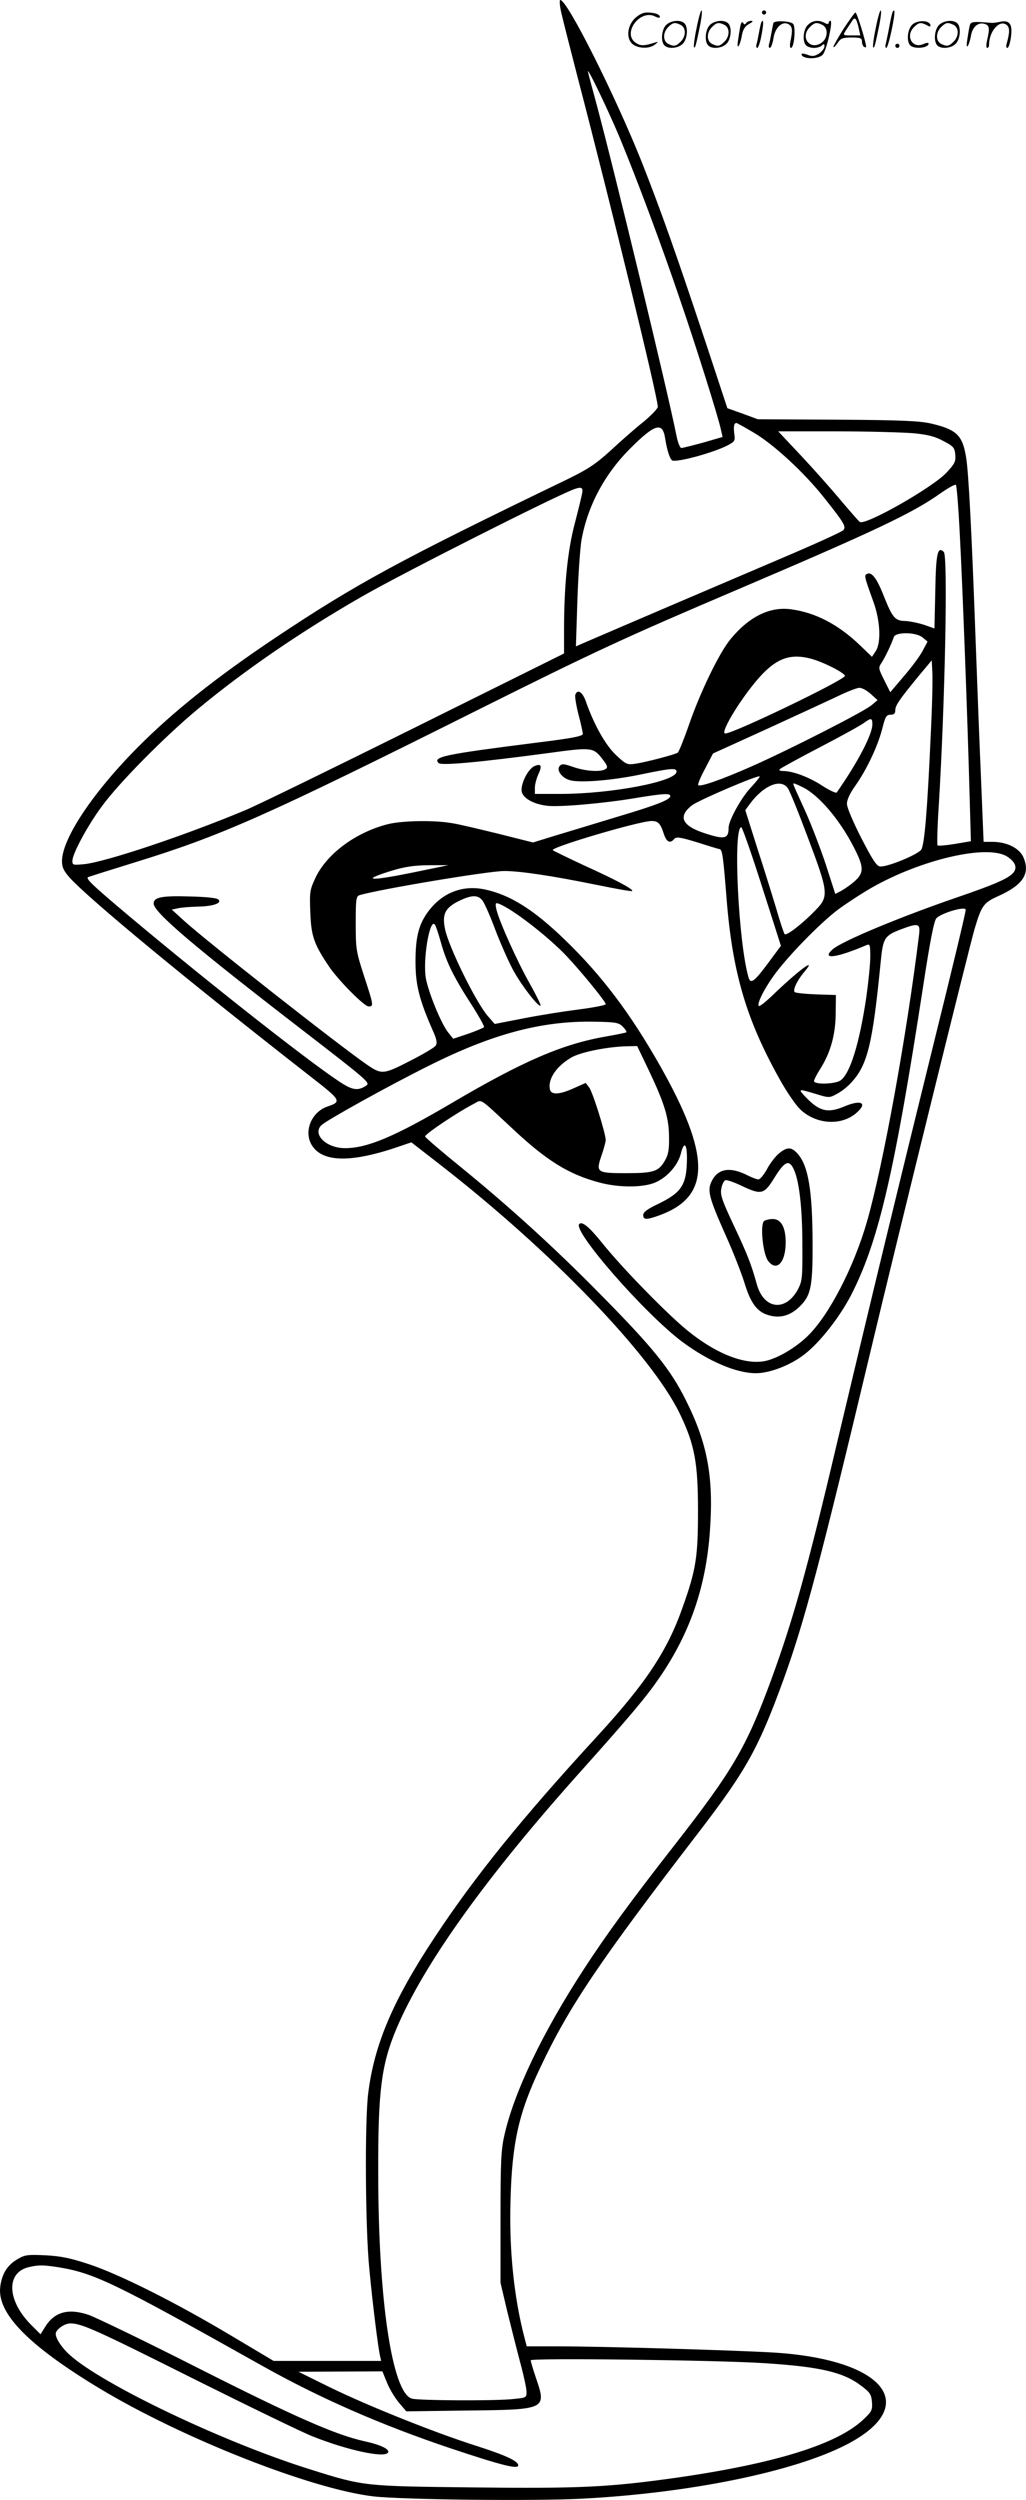 <svg version="1.0" xmlns="http://www.w3.org/2000/svg"
  viewBox="0 0 492.504 1199.709"
 preserveAspectRatio="xMidYMid meet">
<g transform="translate(-0.245,1200) scale(0.1,-0.1)"
fill="#000000" stroke="none">
<path d="M2697 11938 c8 -35 43 -173 78 -308 168 -645 385 -1537 385 -1582 0
-9 -30 -40 -67 -71 -38 -30 -108 -91 -157 -137 -75 -68 -110 -91 -210 -140
-806 -389 -1013 -501 -1404 -762 -279 -187 -484 -349 -657 -523 -217 -218
-364 -439 -365 -547 0 -30 8 -47 37 -80 97 -106 561 -490 1166 -962 136 -106
140 -113 72 -136 -75 -25 -114 -114 -79 -180 48 -89 189 -93 425 -11 l56 19
134 -104 c536 -416 1017 -915 1154 -1197 72 -149 88 -236 88 -467 0 -220 -9
-282 -73 -461 -73 -210 -177 -366 -407 -617 -365 -397 -590 -675 -786 -972
-199 -301 -288 -512 -317 -745 -17 -134 -14 -649 5 -840 16 -172 43 -386 52
-422 l5 -23 -258 0 -258 0 -205 122 c-266 159 -536 294 -681 342 -91 30 -135
39 -210 43 -86 4 -99 2 -134 -19 -48 -28 -74 -69 -82 -130 -18 -128 133 -283
478 -491 396 -238 1011 -481 1312 -517 138 -16 772 -23 1004 -11 516 27 1015
129 1267 259 361 186 188 408 -345 442 -179 11 -826 30 -1042 30 l-147 0 -10
38 c-51 194 -75 423 -68 660 7 277 39 422 143 640 137 291 283 508 759 1127
231 301 289 406 410 739 100 277 176 564 415 1566 135 567 476 1949 501 2033
33 111 43 125 112 156 120 54 155 107 123 185 -19 45 -78 75 -147 76 l-45 0
-12 293 c-7 160 -19 472 -27 692 -18 496 -33 789 -45 860 -17 106 -45 133
-166 162 -57 13 -138 17 -452 19 l-382 2 -73 27 -73 26 -98 297 c-145 436
-217 641 -312 882 -126 317 -358 780 -392 780 -5 0 -3 -28 5 -62z m284 -608
c80 -193 199 -512 283 -760 77 -223 188 -576 200 -636 l7 -31 -93 -27 c-52
-14 -99 -26 -105 -26 -6 0 -17 26 -23 58 -45 224 -299 1276 -384 1592 -20 74
-39 144 -41 155 -8 35 103 -196 156 -325z m641 -1407 c96 -57 241 -191 336
-311 97 -122 107 -139 93 -156 -7 -8 -141 -69 -299 -136 -235 -100 -810 -346
-951 -407 l-34 -15 7 219 c4 120 13 252 20 293 30 164 111 316 236 440 116
116 153 126 165 48 10 -64 25 -108 38 -109 39 -4 196 40 261 73 36 19 38 22
33 58 -4 35 -1 50 11 50 2 0 40 -21 84 -47z m765 -2 c71 -7 105 -16 145 -38
48 -25 53 -32 56 -65 3 -33 -3 -44 -42 -86 -67 -72 -388 -254 -416 -237 -5 3
-46 50 -91 103 -44 53 -130 150 -191 215 l-110 117 279 0 c153 0 319 -5 370
-9z m222 -471 c14 -260 38 -904 47 -1241 l7 -246 -77 -13 c-42 -7 -79 -10 -83
-7 -3 4 -1 91 6 194 30 498 44 1194 24 1214 -30 30 -38 -7 -41 -190 l-4 -177
-51 18 c-29 9 -69 17 -90 18 -47 0 -61 17 -99 112 -34 88 -59 123 -81 115 -18
-7 -17 -10 28 -135 33 -91 38 -196 11 -237 l-18 -27 -56 54 c-106 102 -215
158 -332 174 -102 14 -201 -35 -289 -141 -55 -65 -148 -258 -202 -415 -24 -69
-48 -128 -53 -132 -14 -9 -149 -45 -203 -53 -40 -6 -45 -4 -93 41 -50 47 -105
143 -145 257 -16 46 -40 62 -51 33 -3 -7 4 -50 15 -94 12 -44 21 -87 21 -94 0
-11 -52 -21 -222 -42 -442 -56 -500 -68 -470 -98 13 -13 197 4 526 48 211 29
217 28 262 -31 23 -30 25 -38 13 -46 -24 -15 -96 -10 -154 10 -46 16 -56 17
-66 5 -18 -22 14 -62 57 -70 58 -11 209 3 340 31 136 28 164 31 164 12 0 -47
-309 -106 -552 -107 l-128 0 0 30 c0 16 8 45 17 65 19 40 13 53 -20 38 -34
-16 -72 -99 -58 -129 13 -30 60 -54 121 -61 59 -7 276 12 428 38 128 21 162
23 162 9 0 -18 -64 -43 -255 -100 -104 -32 -238 -72 -297 -90 l-107 -33 -163
41 c-90 22 -190 46 -222 51 -86 16 -242 13 -311 -4 -155 -39 -295 -143 -349
-259 -26 -56 -28 -66 -24 -165 4 -114 18 -153 91 -261 46 -67 168 -190 189
-190 25 0 24 6 -22 146 -38 118 -40 129 -40 253 0 115 2 130 18 135 93 28 618
116 695 116 77 0 230 -23 441 -66 93 -19 171 -33 173 -30 8 8 -85 57 -231 123
-77 36 -145 69 -150 73 -14 13 416 140 474 140 32 0 43 -12 59 -62 13 -39 30
-48 50 -24 10 11 27 9 109 -16 53 -17 102 -32 109 -33 13 -4 17 -34 33 -235
28 -357 95 -584 256 -871 31 -56 74 -119 95 -140 74 -74 196 -84 270 -22 59
50 27 68 -56 33 -78 -33 -119 -24 -184 44 -40 42 -38 42 48 16 62 -19 65 -19
100 0 20 10 50 33 67 52 81 85 105 186 144 582 11 114 18 126 97 156 85 32 94
29 87 -27 -60 -488 -173 -1108 -250 -1376 -63 -218 -181 -447 -283 -547 -62
-61 -155 -114 -214 -123 -105 -16 -251 48 -392 171 -108 95 -294 287 -382 397
-63 78 -96 105 -110 91 -33 -33 314 -430 494 -565 125 -93 259 -151 354 -151
66 0 165 38 231 89 77 58 181 192 235 304 126 254 202 586 338 1472 32 210 51
305 62 318 23 25 137 59 141 42 2 -7 -67 -293 -152 -636 -162 -656 -300 -1225
-466 -1925 -144 -612 -211 -849 -317 -1139 -119 -322 -183 -431 -463 -790
-208 -266 -327 -429 -435 -595 -198 -304 -334 -588 -381 -795 -16 -69 -19
-125 -19 -395 l0 -315 33 -140 c19 -77 47 -188 63 -248 16 -59 29 -120 29
-136 0 -28 -1 -28 -77 -35 -98 -8 -440 -6 -473 3 -95 26 -162 472 -162 1086
-1 391 15 515 86 686 132 313 431 731 893 1246 236 264 308 350 371 442 147
214 223 436 242 701 19 261 -11 423 -116 632 -74 148 -158 252 -409 506 -217
221 -437 421 -674 614 -90 73 -166 138 -168 144 -3 10 156 117 236 158 38 20
20 32 181 -118 167 -157 273 -222 420 -261 89 -24 202 -25 262 -2 60 23 114
83 129 142 15 59 29 48 29 -23 -1 -127 -24 -164 -137 -219 -53 -25 -73 -40
-73 -54 0 -24 16 -24 84 1 241 91 240 286 -4 717 -142 250 -278 431 -456 603
-151 146 -263 216 -386 242 -107 22 -205 -17 -272 -109 -45 -62 -60 -124 -59
-248 1 -104 19 -176 84 -323 18 -40 21 -57 13 -70 -6 -9 -62 -42 -125 -74
-126 -65 -135 -65 -204 -18 -138 95 -775 596 -881 693 l-57 52 29 6 c16 4 57
7 91 8 76 1 122 16 104 34 -8 8 -57 13 -140 15 -132 4 -171 -4 -171 -34 0 -42
196 -208 715 -608 315 -243 326 -253 305 -266 -34 -23 -60 -22 -104 4 -115 67
-634 474 -1040 815 -170 143 -205 176 -190 182 11 4 109 35 219 69 422 130
627 221 1655 735 563 281 701 345 1241 575 661 282 842 367 978 464 36 25 68
43 72 39 4 -5 12 -105 18 -223z m-1812 183 c-3 -16 -19 -82 -36 -147 -34 -129
-51 -298 -51 -507 l0 -115 -717 -356 c-395 -196 -761 -375 -813 -396 -291
-122 -666 -247 -772 -259 -55 -5 -58 -5 -58 16 0 34 73 169 141 261 83 114
304 337 462 468 224 186 497 373 790 541 199 114 930 483 1017 514 34 12 42 7
37 -20z m1634 -692 l24 -20 -23 -43 c-12 -24 -52 -78 -89 -121 l-67 -79 -29
58 c-28 56 -29 59 -13 83 17 26 48 90 59 124 9 25 106 24 138 -2z m-536 -102
c60 -16 166 -70 163 -83 -7 -22 -534 -276 -574 -276 -30 0 88 190 176 283 76
80 141 101 235 76z m575 -369 c-16 -362 -30 -522 -45 -547 -16 -24 -166 -86
-199 -81 -16 2 -37 35 -89 136 -38 74 -69 147 -69 163 -1 19 13 50 40 88 55
78 107 188 129 272 15 60 20 69 40 69 17 0 23 6 23 22 0 23 22 54 114 166 l61
73 3 -58 c2 -32 -1 -168 -8 -303z m-288 200 l33 -30 -30 -25 c-37 -31 -394
-213 -575 -293 -145 -64 -246 -99 -256 -90 -3 4 11 39 33 79 l38 73 255 116
c140 64 293 135 340 157 47 23 95 42 107 42 13 1 37 -13 55 -29z m8 -146 c0
-49 -71 -184 -171 -327 -3 -5 -35 10 -69 32 -64 42 -142 71 -189 71 -15 0 -21
4 -15 9 5 5 92 53 194 106 102 53 196 105 210 116 34 25 40 24 40 -7z m-584
-304 c-46 -49 -106 -158 -106 -192 0 -54 -19 -58 -114 -27 -111 36 -131 81
-61 135 34 25 316 146 324 138 2 -2 -17 -26 -43 -54z m179 -4 c9 -13 52 -119
96 -237 98 -260 101 -281 37 -346 -62 -65 -140 -125 -149 -116 -4 4 -23 62
-42 128 -20 66 -61 198 -92 293 l-55 174 19 26 c67 93 153 129 186 78z m73 5
c77 -39 175 -155 242 -285 50 -97 51 -124 5 -165 -19 -17 -48 -37 -64 -46
l-29 -15 -46 143 c-26 78 -70 192 -97 252 -65 143 -62 135 -55 135 4 0 24 -9
44 -19z m-213 -428 c42 -131 83 -259 91 -285 l15 -47 -63 -85 c-64 -86 -82
-100 -92 -68 -49 165 -76 722 -35 722 4 0 42 -107 84 -237z m1191 97 c41 -26
52 -55 29 -80 -25 -27 -89 -55 -270 -117 -276 -95 -555 -211 -597 -250 -55
-50 21 -40 165 22 15 6 17 0 17 -56 0 -35 -9 -123 -19 -194 -33 -223 -78 -368
-124 -400 -26 -18 -127 -21 -127 -3 0 6 13 32 29 57 50 78 74 165 75 266 l1
90 -95 3 c-52 2 -99 7 -103 11 -10 10 12 57 49 100 61 73 -34 2 -163 -123 -29
-27 -55 -47 -58 -44 -10 10 23 78 71 145 64 90 222 252 308 317 39 29 111 76
161 105 238 136 555 210 651 151z m-2846 -76 c-190 -39 -251 -41 -149 -6 91
31 141 40 234 40 l80 0 -165 -34z m327 -134 c10 -11 39 -77 65 -147 27 -70 67
-160 89 -198 42 -74 118 -170 126 -161 3 3 -20 49 -50 103 -59 103 -150 305
-162 360 -6 29 -4 32 12 26 64 -24 235 -156 326 -252 74 -79 187 -218 187
-230 0 -5 -57 -16 -127 -25 -71 -9 -191 -28 -267 -43 l-139 -27 -33 38 c-57
66 -186 328 -205 416 -15 72 -1 102 64 135 61 30 92 32 114 5z m-198 -203 c26
-94 60 -164 146 -297 36 -56 63 -105 61 -109 -3 -4 -37 -18 -76 -32 l-72 -24
-24 30 c-33 41 -93 187 -107 258 -16 86 17 288 42 261 5 -5 18 -44 30 -87z
m873 -404 c12 -12 20 -24 17 -27 -2 -2 -46 -11 -97 -20 -209 -36 -399 -118
-742 -320 -272 -160 -404 -216 -511 -216 -90 0 -158 66 -114 110 25 24 322
189 515 285 305 153 541 216 792 212 107 -2 120 -4 140 -24z m128 -216 c73
-155 94 -223 94 -317 1 -58 -4 -83 -20 -110 -30 -52 -54 -60 -185 -60 -143 0
-147 3 -119 85 11 32 20 65 20 74 0 31 -63 233 -80 253 l-16 21 -61 -27 c-67
-30 -106 -31 -111 -3 -10 49 32 111 103 152 44 26 174 52 268 54 l48 1 59
-123z m-2840 -5737 c175 -28 273 -76 975 -470 281 -158 575 -287 915 -401 243
-81 320 -100 320 -80 0 21 -62 49 -209 96 -200 64 -516 191 -696 279 l-150 74
201 1 202 1 22 -54 c12 -30 38 -73 57 -96 l36 -42 291 4 c381 4 383 5 331 157
-14 41 -25 79 -25 84 0 12 902 1 1125 -14 264 -17 376 -43 461 -108 43 -32 49
-42 52 -78 3 -38 -1 -46 -38 -81 -123 -120 -419 -213 -897 -282 -327 -46 -462
-53 -982 -47 -522 6 -521 5 -781 87 -413 129 -996 407 -1153 549 -37 33 -67
78 -67 101 0 20 41 50 70 50 55 0 123 -31 600 -270 261 -130 516 -254 565
-273 167 -66 343 -104 360 -77 10 16 -36 38 -115 55 -138 31 -332 116 -797
351 -254 129 -491 243 -525 255 -98 33 -165 14 -209 -58 l-22 -35 -39 39
c-121 117 -130 256 -18 283 49 11 66 11 140 0z M3741 6464 c-17 -14 -43 -48
-57 -75 -15 -27 -33 -49 -41 -49 -8 0 -31 9 -51 19 -84 43 -143 34 -173 -27
-23 -44 -13 -80 65 -256 36 -79 76 -182 91 -229 30 -100 61 -142 115 -158 55
-17 104 -4 149 39 56 54 65 94 64 312 -1 244 -20 362 -69 420 -31 37 -53 38
-93 4z m72 -76 c26 -56 41 -186 41 -363 1 -158 -1 -173 -21 -212 -59 -110
-165 -97 -198 25 -26 94 -44 141 -112 285 -55 117 -64 144 -58 173 3 19 12 37
19 40 7 3 41 -9 77 -26 97 -46 109 -43 160 40 49 78 69 87 92 38z M3671 6141
c-21 -13 -7 -157 18 -191 41 -56 86 -9 85 92 -1 70 -23 108 -62 108 -15 0 -33
-4 -41 -9z M3346 11864 c-10 -47 -15 -88 -12 -91 5 -6 9 7 30 110 7 37 10 67
6 67 -4 0 -15 -39 -24 -86z M3660 11940 c0 -5 5 -10 10 -10 6 0 10 5 10 10 0
6 -4 10 -10 10 -5 0 -10 -4 -10 -10z M4206 11864 c-10 -47 -15 -88 -12 -91 5
-6 9 7 30 110 7 37 10 67 6 67 -4 0 -15 -39 -24 -86z M4286 11939 c-3 -8 -10
-41 -16 -74 -6 -33 -14 -68 -16 -77 -3 -10 -1 -18 3 -18 10 0 46 171 38 178
-2 3 -7 -1 -9 -9z M3049 11911 c-38 -38 -41 -101 -7 -125 29 -20 79 -20 104 0
18 14 18 15 1 10 -53 -17 -69 -17 -92 -2 -69 45 21 166 94 126 12 -6 21 -7 21
-1 0 12 -25 21 -62 21 -19 0 -39 -10 -59 -29z M4050 11859 c-28 -45 -49 -83
-47 -85 2 -3 12 7 21 21 14 21 24 25 66 25 43 0 50 -3 50 -19 0 -11 5 -23 10
-26 6 -3 10 -3 10 1 0 20 -44 164 -51 164 -4 0 -30 -37 -59 -81z m75 4 l7 -33
-42 0 c-42 0 -42 0 -28 23 8 12 21 32 29 44 15 25 22 18 34 -34z M3200 11880
c-22 -22 -27 -79 -8 -98 19 -19 66 -14 88 8 22 22 27 79 8 98 -19 19 -66 14
-88 -8z m71 0 c25 -14 25 -54 -1 -80 -23 -23 -33 -24 -61 -10 -25 14 -25 54 1
80 23 23 33 24 61 10z M3410 11880 c-22 -22 -27 -79 -8 -98 19 -19 66 -14 88
8 22 22 27 79 8 98 -19 19 -66 14 -88 -8z m71 0 c25 -14 25 -54 -1 -80 -23
-23 -33 -24 -61 -10 -25 14 -25 54 1 80 23 23 33 24 61 10z M3556 11874 c-3
-16 -8 -47 -11 -69 -8 -51 10 -26 19 27 5 27 15 42 34 53 18 10 22 14 10 15
-9 0 -20 -5 -24 -11 -5 -8 -9 -8 -14 1 -5 8 -10 3 -14 -16z M3657 11893 c-2
-4 -7 -26 -11 -48 -4 -22 -9 -48 -12 -57 -3 -10 -1 -18 4 -18 4 0 14 28 20 62
11 58 10 81 -1 61z M3715 11890 c-1 -3 -5 -23 -9 -45 -4 -22 -9 -48 -12 -57
-3 -10 -1 -18 4 -18 5 0 13 20 17 45 7 53 44 87 74 68 17 -11 19 -28 8 -80 -4
-18 -3 -33 2 -33 16 0 24 99 11 115 -12 14 -87 18 -95 5z M3880 11880 c-22
-22 -27 -79 -8 -98 7 -7 24 -12 38 -12 14 0 31 5 38 12 9 9 12 8 12 -5 0 -9
-12 -24 -26 -34 -21 -13 -32 -15 -55 -6 -16 6 -29 8 -29 3 0 -24 81 -27 102
-2 18 19 50 162 37 162 -5 0 -9 -5 -9 -10 0 -7 -6 -7 -19 0 -30 16 -59 12 -81
-10z m71 0 c29 -16 25 -65 -6 -86 -56 -37 -103 28 -55 76 23 23 33 24 61 10z
M4381 11881 c-23 -23 -28 -80 -9 -99 19 -19 88 -13 88 9 0 5 -11 4 -24 -2 -54
-25 -89 38 -46 81 23 23 33 24 62 9 16 -9 19 -8 16 3 -8 22 -64 22 -87 -1z
M4510 11880 c-22 -22 -27 -79 -8 -98 19 -19 66 -14 88 8 22 22 27 79 8 98 -19
19 -66 14 -88 -8z m71 0 c25 -14 25 -54 -1 -80 -23 -23 -33 -24 -61 -10 -25
14 -25 54 1 80 23 23 33 24 61 10z M4656 11871 c-3 -14 -8 -44 -11 -66 -8 -51
10 -26 19 27 8 41 35 63 66 53 22 -7 24 -21 11 -77 -5 -22 -5 -38 0 -38 5 0 9
6 9 13 0 68 51 125 85 97 15 -13 15 -35 -1 -92 -3 -10 -1 -18 4 -18 6 0 13 23
17 50 9 63 -5 84 -49 76 -17 -4 -35 -6 -41 -6 -101 8 -104 7 -109 -19z M4300
11780 c0 -5 5 -10 10 -10 6 0 10 5 10 10 0 6 -4 10 -10 10 -5 0 -10 -4 -10
-10z"/>
</g>
</svg>
